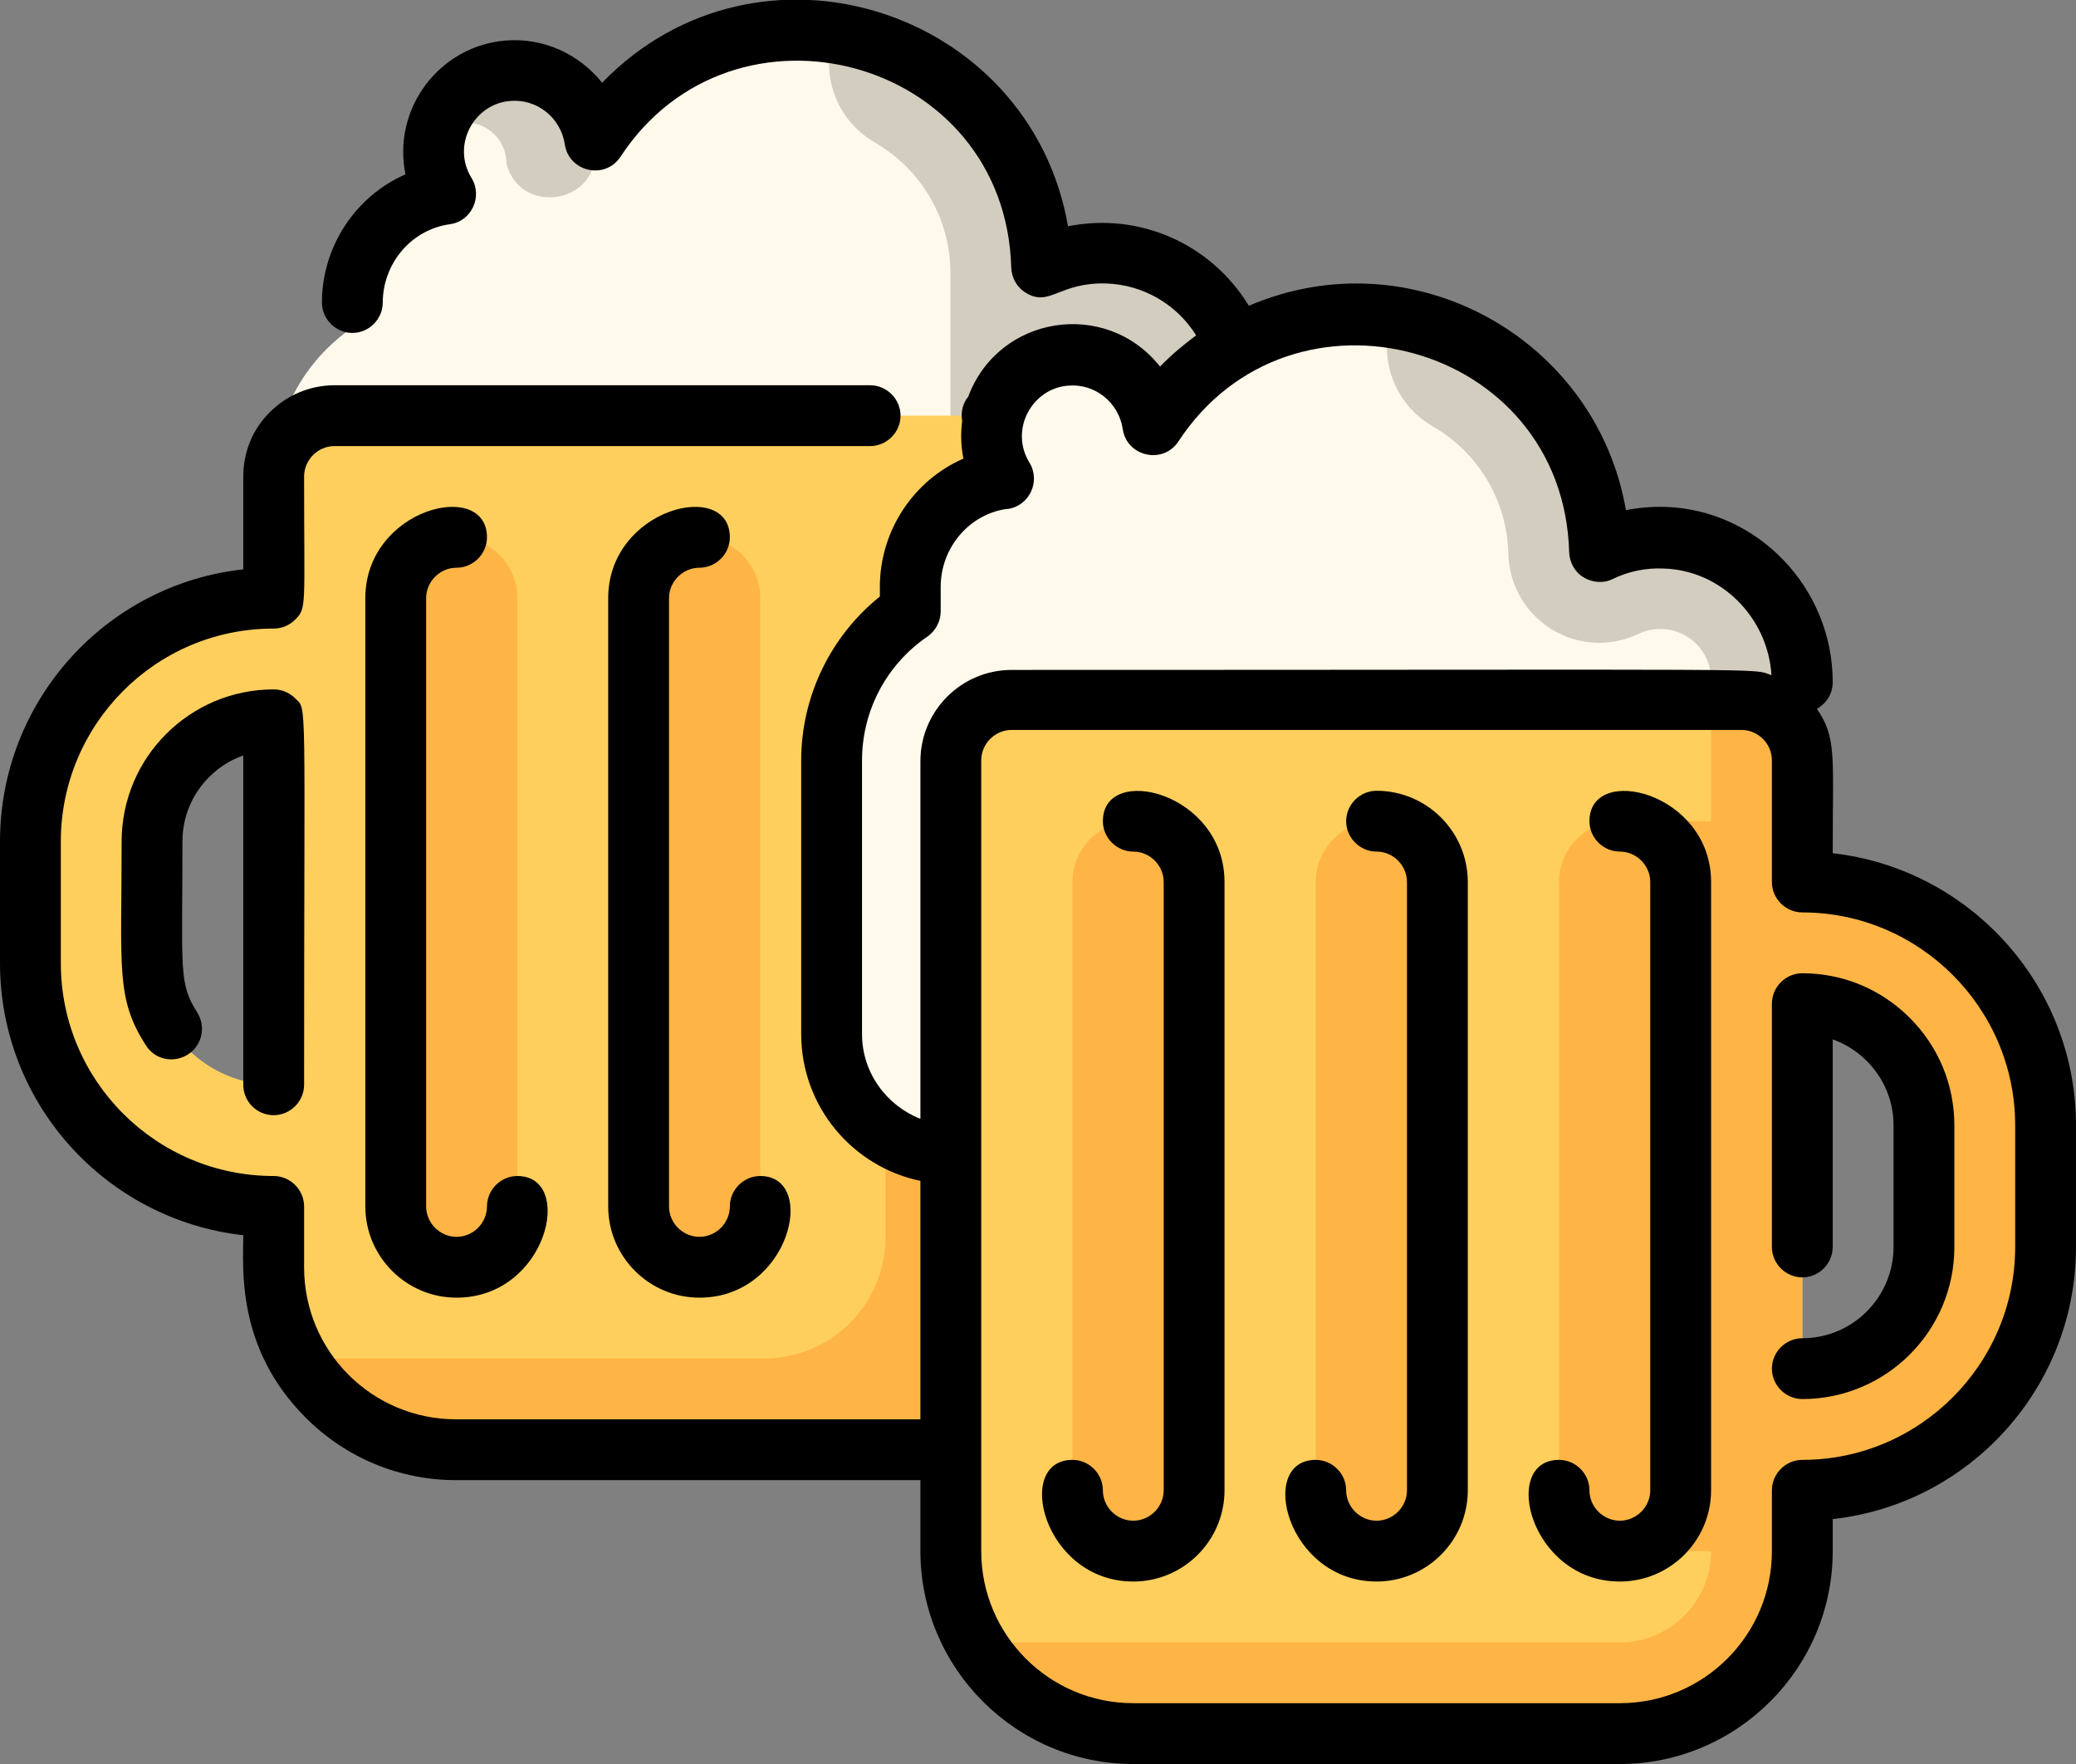 <?xml version="1.0" encoding="utf-8"?>
<!-- Generator: Adobe Illustrator 22.1.0, SVG Export Plug-In . SVG Version: 6.00 Build 0)  -->
<svg version="1.1" id="Capa_1" xmlns="http://www.w3.org/2000/svg" xmlns:xlink="http://www.w3.org/1999/xlink" x="0px" y="0px"
	 viewBox="0 0 512 435" style="enable-background:new 0 0 512 435;" xml:space="preserve">
<rect x="0" y="0" width="512" height="435" fill="#808080" stroke="none"/>
<style type="text/css">
	.st0{fill:#FFF9EB;}
	.st1{fill:#D3CDBF;}
	.st2{fill:#FFCF5D;}
	.st3{fill:#FFB545;}
</style>
<path class="st0" d="M272.9,62.5c-5.8-0.2-11.2,1.1-16,3.4c-0.9-32.4-27.4-58.4-60-58.4c-21,0-39.5,10.8-50.2,27.2
	c-1.5-10.3-10.7-18-21.5-17.1c-9.4,0.8-17,8.2-18.1,17.6c-0.6,4.7,0.6,9.2,2.9,12.9c-0.1,0-0.2,0-0.3,0C96.5,50,86.9,61.5,86.9,74.7
	v6.1c-11.7,8-19.4,21.5-19.4,36.7l80.9,97L306.9,98.2C306.9,79.2,292,63.1,272.9,62.5z"/>
<g>
	<path class="st1" d="M271.9,62.6c-5.4,0-10.5,1.2-15,3.4c-0.8-29.4-22.7-53.6-51.2-57.8c-3.5,10,0.5,21.4,10,26.9
		c11.4,6.6,18.4,18.4,18.7,31.5v105.9l72.5-52.4V97.6C306.9,78.3,291.2,62.6,271.9,62.6z"/>
	<path class="st1" d="M126.9,17.6c-8.4,0-15.7,5.2-18.6,12.6h6.5c5.6,0,10.1,4.5,10.1,10.1c3.2,12.7,22,10.3,22-2.9v-3
		c-0.1,0.1-0.2,0.2-0.2,0.3C145.3,25.1,137,17.6,126.9,17.6z"/>
</g>
<path class="st2" d="M7.5,207.5v30c0,33.1,26.9,60,60,60l0,0v15c0,24.9,20.1,45,45,45h120c24.9,0,45-20.1,45-45v-195
	c0-8.3-6.7-15-15-15h-180c-8.3,0-15,6.7-15,15v30l0,0C34.4,147.5,7.5,174.4,7.5,207.5z M37.5,207.5c0-16.5,13.5-30,30-30v90
	c-16.5,0-30-13.5-30-30V207.5z"/>
<g>
	<path class="st3" d="M172.5,312.5c8.3,0,15-6.7,15-15v-150c0-8.3-6.7-15-15-15s-15,6.7-15,15v150
		C157.5,305.8,164.2,312.5,172.5,312.5z"/>
	<path class="st3" d="M112.6,312.5c8.3,0,15-6.7,15-15v-150c0-8.3-6.7-15-15-15s-15,6.7-15,15v150
		C97.6,305.8,104.3,312.5,112.6,312.5z"/>
	<path class="st3" d="M248.4,335V188c0-8.1-6.2-15-14.3-15.4c-8.6-0.4-15.7,6.5-15.7,15V305c0,16.6-13.4,30-30,30H73.5
		c7.8,13.4,22.3,22.5,39,22.5c129.7,0,121.8,0.2,126.4-0.5c13.8-2,25.7-10.3,32.6-22l0,0L248.4,335L248.4,335L248.4,335z"/>
</g>
<path class="st0" d="M410.5,132.5c-5.8-0.2-11.2,1.1-16,3.4c-0.9-32.4-27.4-58.4-60-58.4c-21,0-39.5,10.8-50.2,27.2
	c-1.5-10.3-10.7-18-21.5-17.1c-9.4,0.8-17,8.2-18.1,17.6c-0.6,4.7,0.6,9.2,2.9,12.9c-0.1,0-0.2,0-0.3,0
	c-13.1,1.9-22.7,13.4-22.7,26.7v6.1c-11.7,8-19.4,21.5-19.4,36.7V255c0,16.3,13.2,29.5,29.5,29.5H286l158.5-77v-39.3
	C444.5,149.2,429.6,133.1,410.5,132.5z"/>
<path class="st1" d="M409.5,132.6c-5.4,0-10.5,1.2-15,3.4c-0.8-29.4-22.7-53.6-51.2-57.8c-3.5,10,0.5,21.4,10,26.9
	c11.4,6.6,18.4,18.4,18.7,31.5c0.2,7.6,4.2,14.6,10.7,18.6s14.6,4.4,21.4,1.1c1.7-0.8,3.5-1.2,5.4-1.2c6.9,0,12.5,5.6,12.5,12.5
	c0,12.4,10.1,22.5,22.5,22.5v-22.5C444.5,148.3,428.8,132.6,409.5,132.6z"/>
<path class="st2" d="M444.5,217.5L444.5,217.5v-30c0-8.3-6.7-15-15-15h-180c-8.3,0-15,6.7-15,15v195c0,24.9,20.1,45,45,45h120
	c24.9,0,45-20.1,45-45v-15l0,0c33.1,0,60-26.9,60-60v-30C504.5,244.4,477.6,217.5,444.5,217.5z M474.5,307.5c0,16.5-13.5,30-30,30
	v-90c16.5,0,30,13.5,30,30V307.5z"/>
<g>
	<path class="st3" d="M279.5,382.5c-8.3,0-15-6.7-15-15v-150c0-8.3,6.7-15,15-15s15,6.7,15,15v150
		C294.5,375.8,287.8,382.5,279.5,382.5z"/>
	<path class="st3" d="M339.5,382.5c-8.3,0-15-6.7-15-15v-150c0-8.3,6.7-15,15-15s15,6.7,15,15v150
		C354.5,375.8,347.8,382.5,339.5,382.5z"/>
	<path class="st3" d="M444.5,217.5L444.5,217.5v-30c0-8.3-6.7-15-15-15H422c0,6.6,0,17.1,0,30h-22.5c-8.3,0-15,6.7-15,15v150
		c0,8.3,6.7,15,15,15H422v0c0,12.4-10.1,22.5-22.5,22.5h-159c7.8,13.4,22.3,22.5,39,22.5h120c24.9,0,45-20.1,45-45v-15l0,0
		c33.1,0,60-26.9,60-60v-30C504.5,244.4,477.6,217.5,444.5,217.5z M474.5,307.5c0,16.5-13.5,30-30,30v-90c16.5,0,30,13.5,30,30
		V307.5z"/>
</g>
<path d="M272,202.5c0,4.1,3.4,7.5,7.5,7.5c4.1,0,7.5,3.4,7.5,7.5v150c0,4.1-3.4,7.5-7.5,7.5s-7.5-3.4-7.5-7.5c0-4.1-3.4-7.5-7.5-7.5
	c-14.5,0-7.2,30,15,30c12.4,0,22.5-10.1,22.5-22.5v-150C302,195.3,272,188.1,272,202.5z"/>
<path d="M339.5,195c-4.1,0-7.5,3.4-7.5,7.5s3.4,7.5,7.5,7.5c4.1,0,7.5,3.4,7.5,7.5v150c0,4.1-3.4,7.5-7.5,7.5s-7.5-3.4-7.5-7.5
	c0-4.1-3.4-7.5-7.5-7.5c-14.5,0-7.2,30,15,30c12.4,0,22.5-10.1,22.5-22.5v-150C362,205.1,351.9,195,339.5,195z"/>
<path d="M392,202.5c0,4.1,3.4,7.5,7.5,7.5c4.1,0,7.5,3.4,7.5,7.5v150c0,4.1-3.4,7.5-7.5,7.5s-7.5-3.4-7.5-7.5c0-4.1-3.4-7.5-7.5-7.5
	c-14.5,0-7.2,30,15,30c12.4,0,22.5-10.1,22.5-22.5v-150C422,195.3,392,188.1,392,202.5z"/>
<path d="M452,210.4c0-24.3,1-28.4-3.9-35.6c2.3-1.3,3.9-3.7,3.9-6.6c0-23.2-18.5-42.5-41.3-43.2c-3.3-0.1-6.6,0.2-9.7,0.8
	c-7.3-42.3-52.6-67.7-93-50.4c-9.4-15.4-27.1-23.1-44.6-19.6c-9.3-53.6-76.3-75.2-114.9-35.4c-5.6-7-14.4-11.2-23.9-10.4
	c-16.3,1.4-27.9,16.8-24.6,33c-12.2,5.3-20.6,17.7-20.6,31.6c0,4.1,3.4,7.5,7.5,7.5s7.5-3.4,7.5-7.5c0-9.3,6.7-17.9,16.5-19.3
	c5.4-0.7,8.2-6.8,5.4-11.4c-5-8.1,0.6-18.3,9.5-19c6.6-0.6,12.5,4.1,13.5,10.7c1,6.8,9.9,8.8,13.7,3.1c27.8-42.5,95-24.6,96.4,27.3
	c0.1,2.5,1.4,4.9,3.6,6.2c5.9,3.6,8.1-2.6,19.8-2.3c9.1,0.3,17.4,5.1,22.2,12.8c-3.1,2.3-6.1,4.8-8.9,7.7
	c-13.3-16.8-39.8-12.7-47.3,7.4c-1.3,1.6-1.9,3.7-1.5,6c-0.4,3.2-0.3,6.2,0.3,9.3c-12.2,5.3-20.6,17.7-20.6,31.6v2.4
	c-12.2,9.8-19.4,24.7-19.4,40.4V255c0,17.8,12.6,32.7,29.4,36.2V350H112.5C91.8,350,75,333.3,75,312.5v-15c0-4.1-3.4-7.5-7.5-7.5
	C38.6,290,15,266.6,15,237.5v-30c0-28.7,23.2-52.5,52.5-52.5c2,0,3.9-0.8,5.3-2.2c2.9-2.9,2.2-3,2.2-35.3c0-4.1,3.4-7.5,7.5-7.5
	h132.1c4.1,0,7.5-3.4,7.5-7.5c0-4.1-3.4-7.5-7.5-7.5l0,0H82.5c-6,0-11.7,2.4-15.9,6.6c-4.3,4.2-6.6,9.9-6.6,15.9v22.9
	c-33.9,3.7-60,32.5-60,67.1v30c0,34.6,26.1,63.3,60,67.1c0,7.9-1.9,27.7,15.4,45c9.9,9.9,23.1,15.4,37.1,15.4H227v17.5
	c0,28.9,23.6,52.5,52.5,52.5h120c28.9,0,52.5-23.6,52.5-52.5v-7.9c33.7-3.7,60-32.4,60-67.1v-30C512,242.9,485.7,214.2,452,210.4z
	 M212.6,255v-67.5c0-12.2,6-23.6,16.1-30.5c2-1.4,3.3-3.7,3.3-6.2v-6.1c0-9.6,7-17.9,16.3-19.2c0,0,0.3,0,0.3,0
	c5.3-0.8,8.1-6.8,5.3-11.4c-5-8.1,0.6-18.3,9.5-19c6.6-0.6,12.5,4.1,13.5,10.7c1,6.8,9.9,8.8,13.7,3.1c27.8-42.5,95-24.6,96.4,27.3
	c0.1,2.5,1.4,4.9,3.6,6.2c2.2,1.3,4.9,1.5,7.1,0.4c3.9-1.9,8.2-2.8,12.6-2.6c14.1,0.4,25.7,12,26.6,26.3c-5.2-1.8,6.7-1.3-187.4-1.3
	c-12.4,0-22.5,10.1-22.5,22.5v88.2C218.6,272.6,212.6,264.5,212.6,255z M497,307.5c0,28.9-23.6,52.5-52.5,52.5
	c-4.1,0-7.5,3.4-7.5,7.5v15c0,20.7-16.8,37.5-37.5,37.5h-120c-20.7,0-37.5-16.8-37.5-37.5v-195c0-4.1,3.4-7.5,7.5-7.5h180
	c4.1,0,7.5,3.4,7.5,7.5v30c0,4.1,3.4,7.5,7.5,7.5c28.9,0,52.5,23.6,52.5,52.5V307.5z"/>
<path d="M444.5,240c-4.1,0-7.5,3.4-7.5,7.5v60c0,4.1,3.4,7.5,7.5,7.5c4.1,0,7.5-3.4,7.5-7.5v-51.2c8.6,3.1,15,11.3,15,21.2v30
	c0,12.3-10,22.5-22.5,22.5c-4.1,0-7.5,3.4-7.5,7.5c0,4.1,3.4,7.5,7.5,7.5c20.6,0,37.5-16.7,37.5-37.5v-30c0-10-3.9-19.4-11-26.5
	C463.9,243.9,454.5,240,444.5,240z"/>
<path d="M67.5,275c4.1,0,7.5-3.4,7.5-7.5c0-97.6,0.8-92.3-2.2-95.3c-1.4-1.4-3.3-2.2-5.3-2.2C46.9,170,30,186.7,30,207.5
	c0,31.3-1.5,38.7,6,50.3c2.2,3.5,6.8,4.5,10.4,2.2c3.4-2.2,4.5-6.8,2.2-10.4c-4.6-7.2-3.6-10.5-3.6-42.1c0-6,2.3-11.6,6.6-15.9
	c2.4-2.4,5.2-4.2,8.4-5.3v81.2C60,271.7,63.4,275,67.5,275z"/>
<path d="M172.5,140c4.1,0,7.5-3.4,7.5-7.5c0-14.5-30-7.2-30,15v150c0,12.4,10.1,22.5,22.5,22.5c22.4,0,29.3-30,15-30
	c-4.1,0-7.5,3.4-7.5,7.5c0,4.1-3.4,7.5-7.5,7.5s-7.5-3.4-7.5-7.5v-150C165,143.4,168.4,140,172.5,140z"/>
<path d="M112.6,140c4.1,0,7.5-3.4,7.5-7.5c0-14.5-30-7.2-30,15v150c0,12.4,10.1,22.5,22.5,22.5c22.4,0,29.3-30,15-30
	c-4.1,0-7.5,3.4-7.5,7.5c0,4.1-3.4,7.5-7.5,7.5s-7.5-3.4-7.5-7.5v-150C105.1,143.4,108.5,140,112.6,140z"/>
</svg>
